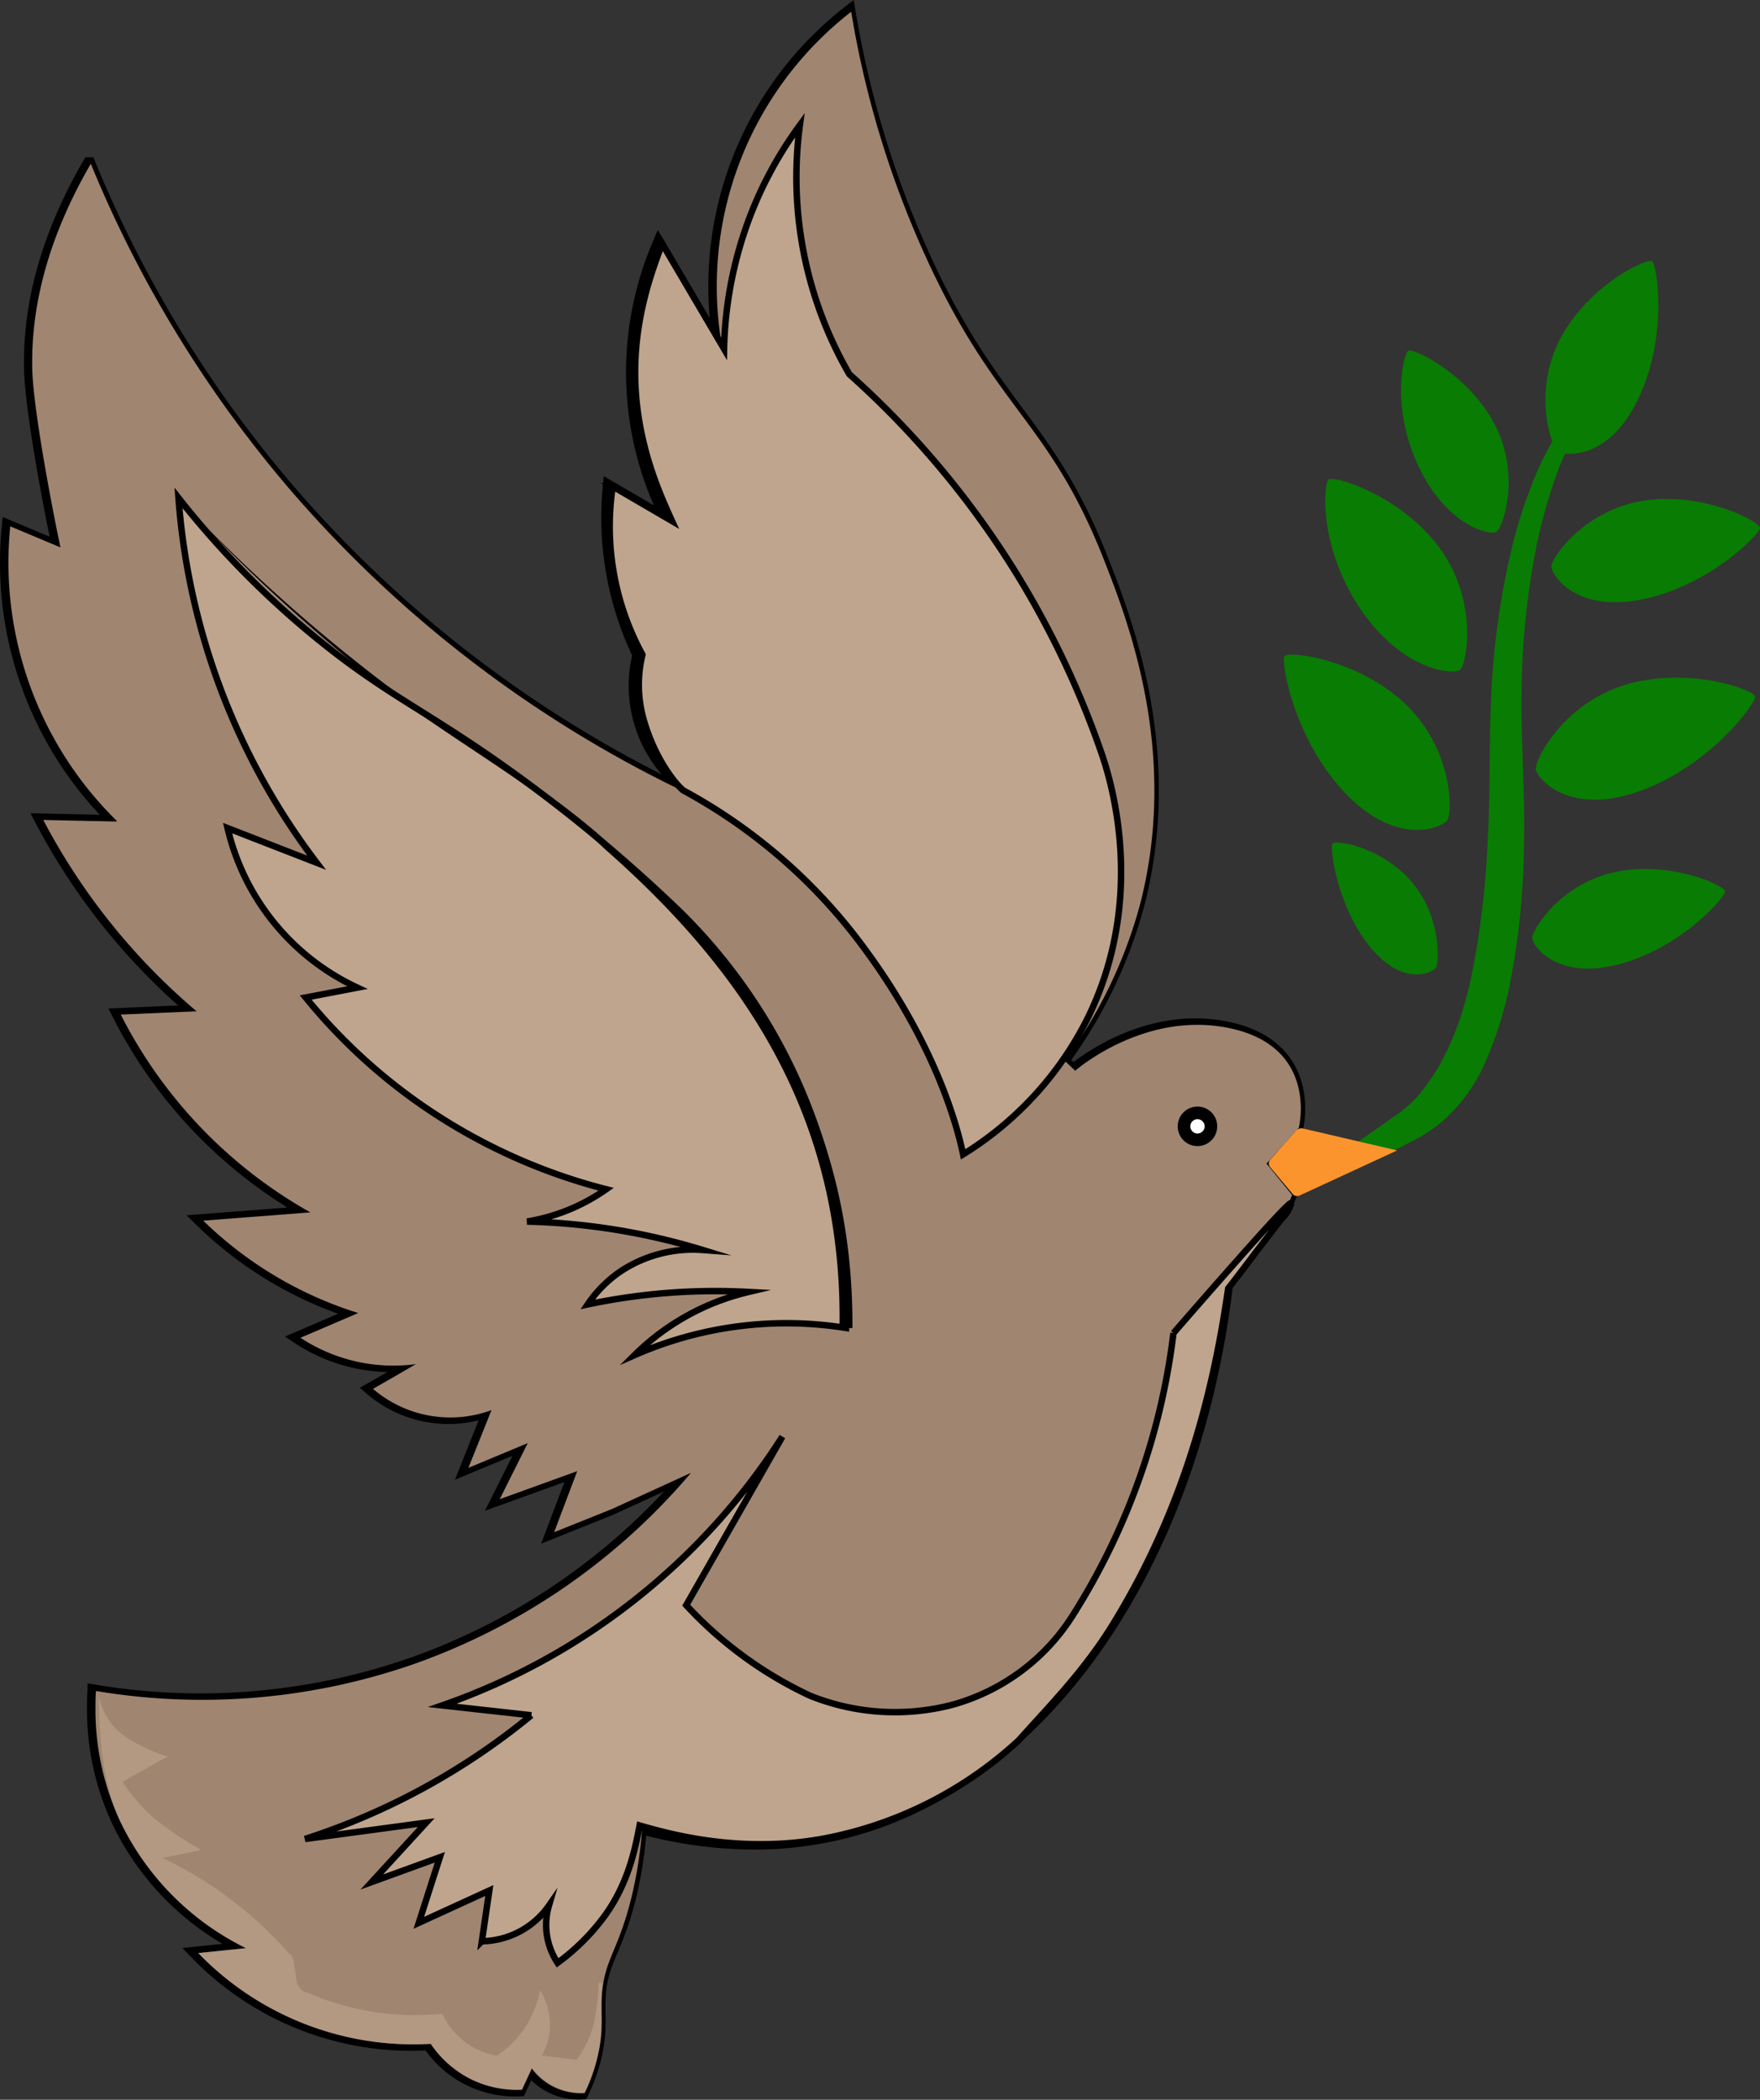 <svg xmlns="http://www.w3.org/2000/svg" viewBox="0 0 272.54 325.05"><rect x="0" y="0" width="272.54" height="325.05" fill="#333333" stroke="none"/><defs><style>.cls-1{fill:none;stroke-width:2px;}.cls-1,.cls-3,.cls-7{stroke:#000;stroke-miterlimit:10;}.cls-2{fill:#097c03;}.cls-3,.cls-6{fill:#fff;}.cls-4{fill:#a08571;}.cls-5{fill:#fc942d;}.cls-7,.cls-8{fill:#bfa58e;}.cls-8{opacity:0.6;}</style></defs><g id="Layer_2" data-name="Layer 2"><g id="Layer_1-2" data-name="Layer 1"><path class="cls-1" d="M130.47,203a77.16,77.16,0,0,0-26.81-63.31,161.62,161.62,0,0,0-22-18.9c-10.66-7.63-16.35-9.74-25.28-15.83a129.33,129.33,0,0,1-28.09-26.3"></path><path class="cls-1" d="M164.55,164.21A72.61,72.61,0,0,0,176.3,139.7c5.86-23.13-1.72-43.07-5.74-53.24-8.42-21.28-16.48-22.85-27.19-46A150.39,150.39,0,0,1,131.49,1.82,53.82,53.82,0,0,0,111.58,54.1L102,37.82a50.45,50.45,0,0,0,1.54,42.9l-9.2-5.36a49.18,49.18,0,0,0,4.6,26A20,20,0,0,0,107.56,123a81.56,81.56,0,0,1,40.59,57.44l18-14.74Z"></path><path class="cls-1" d="M166.15,165.77s10.92-9.58,24.32-6.52,10.34,15.32,10.34,15.32l-5,5.56,4,4.89c-.21.34-.36,1-.58,1.3q-4.62,6-9.25,12.1c-3.39,29.47-15.19,54.51-32,70a66.25,66.25,0,0,1-17.55,11.8l-.47.21a57.81,57.81,0,0,1-9.39,3.22,56.81,56.81,0,0,1-12.79,1.66h0a67.3,67.3,0,0,1-18.63-2.42,62.92,62.92,0,0,1-1.66,10.85C95.6,301.18,93.7,303,93,307.14a18.92,18.92,0,0,0-.23,2.47c-.09,2.77.28,5-.63,8.81A26.7,26.7,0,0,1,90.13,324,9.48,9.48,0,0,1,82,320.21l-1.53,3.31A16.07,16.07,0,0,1,72.9,322a16.28,16.28,0,0,1-6.51-5.61,46.29,46.29,0,0,1-36-14.05l7.4-.76A42.2,42.2,0,0,1,18.33,282a40.81,40.81,0,0,1-3.86-17.32c0-1.12,0-2.1.09-2.91a99.64,99.64,0,0,0,49.53-4.28A99.8,99.8,0,0,0,106.73,228l-12.26,5.61-8.93,3.58,3.57-9.45-12,4.34,4.34-8.68-9.19,3.83q1.78-4.47,3.58-8.94A18.4,18.4,0,0,1,57.45,215q3.33-1.9,6.64-3.83a26.14,26.14,0,0,1-17.87-4.08l8.94-3.83a59.87,59.87,0,0,1-24-14.3l16.59-1.28a73,73,0,0,1-29.36-30.63l11.74-.51A99.15,99.15,0,0,1,6.39,126.93l11.49.25a56,56,0,0,1-16.6-45.7l7.77,3.26h0C7.9,79.34,4.91,63.87,4.73,57.35c-.2-7.64,1.26-18.54,9.06-32A186,186,0,0,0,44.56,75.74a187.47,187.47,0,0,0,63.79,48.1,15.36,15.36,0,0,1,2.27,1.28l11.27,7.71"></path><path class="cls-2" d="M244.21,64.62a1.11,1.11,0,0,0-1.55.23,43.11,43.11,0,0,0-5.4,10.05,73.19,73.19,0,0,0-3.35,10.76,122,122,0,0,0-3,22.24c-.36,7.54-.09,14.83-.54,22.06a132.06,132.06,0,0,1-2.56,21.37c-1.47,6.9-4.07,13.52-8.26,18.34a19.48,19.48,0,0,1-3.78,3.24c-1.48,1.08-3,2.12-4.5,3.16-3,2.07-6.29,3.84-9.4,6.35a17.26,17.26,0,0,0-1.49,1.37,3,3,0,0,1,.47.74c.94-.48,1.83-1.09,2.76-1.59a3.29,3.29,0,0,1,.39-.17,1,1,0,0,0,0-.1,3.68,3.68,0,0,1,4.14-2.44,3.81,3.81,0,0,1,4.25-.49l.19,0,.6-.31c1.66-.82,3.33-1.65,5-2.52a24.31,24.31,0,0,0,5.11-3.26,26.45,26.45,0,0,0,7-9.88,60.32,60.32,0,0,0,3.46-11.1A118.35,118.35,0,0,0,236,130.15c.14-7.49-.44-14.93-.39-22.11a122.78,122.78,0,0,1,1.95-21.59A81.2,81.2,0,0,1,240.18,76a45.4,45.4,0,0,1,4.23-9.75l.08-.12A1.11,1.11,0,0,0,244.21,64.62Z"></path><path class="cls-2" d="M240.23,87.7c-.08-1.23,5.36-9.34,15.44-10.34,8.82-.9,16.88,3.44,16.87,4.36s-7.61,8.78-17.92,11C243.89,95,240.29,88.94,240.23,87.7Z"></path><path class="cls-2" d="M241.23,69.89c-1-.68-4.25-9.9,1-18.56,4.58-7.6,12.89-11.44,13.62-10.88s2.45,11.36-2,20.94C249.28,71.35,242.26,70.58,241.23,69.89Z"></path><path class="cls-2" d="M237.82,119.15c-.27-1.32,4.39-10.88,15.1-13.48,9.39-2.29,18.74,1.17,18.87,2.17s-6.9,10.62-17.69,14.56C242.87,126.49,238.08,120.47,237.82,119.15Z"></path><path class="cls-2" d="M224.12,127c.83-1.06,1-11.69-7.4-18.84-7.34-6.28-17.25-7.41-17.81-6.58s1.36,12.59,9.21,21C216.3,131.28,223.29,128.08,224.12,127Z"></path><path class="cls-2" d="M222.35,149.83c.57-.78.89-8.67-4.47-14.11-4.69-4.77-11.17-5.74-11.56-5.13s.63,9.37,5.61,15.71C217.12,152.89,221.78,150.61,222.35,149.83Z"></path><path class="cls-2" d="M226.14,103.65c1-.9,3-11.35-4-19.84C216,76.35,206.4,73.53,205.7,74.25s-1.57,10,4.71,19.65C217,103.9,225.14,104.55,226.14,103.65Z"></path><path class="cls-2" d="M231.74,82.32c1-.64,4.08-9.36-.83-17.61-4.31-7.23-12.16-10.92-12.86-10.4s-2.69,8.43,1.45,17.54C223.81,81.32,230.76,83,231.74,82.32Z"></path><path class="cls-2" d="M237.26,145.26c-.13-1.15,4.53-9,13.89-10.46,8.19-1.3,16,2.33,16,3.2s-6.66,8.59-16.17,11.2C241.06,151.9,237.39,146.41,237.26,145.26Z"></path><path class="cls-3" d="M130.79,203A77.24,77.24,0,0,0,104,139.7a161.84,161.84,0,0,0-22-18.9c-10.66-7.63-16.35-9.74-25.28-15.83a129.33,129.33,0,0,1-28.08-26.3"></path><path class="cls-4" d="M164.86,164.21a72.6,72.6,0,0,0,11.76-24.51c5.85-23.13-1.73-43.07-5.75-53.24-8.41-21.28-16.47-22.85-27.19-46A149.89,149.89,0,0,1,131.81,1.82,53.8,53.8,0,0,0,111.89,54.1l-9.57-16.28a50.5,50.5,0,0,0-4,18,51.2,51.2,0,0,0,5.55,24.9l-9.19-5.36a48.92,48.92,0,0,0,4.6,26,20.17,20.17,0,0,0,.57,11.49,20.39,20.39,0,0,0,8,10.15,81.54,81.54,0,0,1,40.6,57.44l18-14.74Z"></path><path class="cls-4" d="M166.47,165.77s10.91-9.58,24.32-6.52,10.34,15.32,10.34,15.32l-5,5.56L200.1,185c-.21.34-.35,1-.58,1.3q-4.62,6-9.25,12.1c-3.39,29.47-15.19,54.51-32,70a66.25,66.25,0,0,1-17.55,11.8l-.47.21a57.81,57.81,0,0,1-9.39,3.22,56.81,56.81,0,0,1-12.79,1.66h0a67.3,67.3,0,0,1-18.63-2.42,62.92,62.92,0,0,1-1.66,10.85c-1.81,7.4-3.71,9.19-4.37,13.36a18.92,18.92,0,0,0-.23,2.47c-.09,2.77.28,5-.63,8.81a26.7,26.7,0,0,1-2,5.62,9.48,9.48,0,0,1-8.17-3.83l-1.53,3.31A16.07,16.07,0,0,1,73.21,322a16.28,16.28,0,0,1-6.51-5.61,46.29,46.29,0,0,1-36-14.05l7.4-.76A42.2,42.2,0,0,1,18.64,282a40.81,40.81,0,0,1-3.86-17.32c0-1.12,0-2.1.09-2.91a99.64,99.64,0,0,0,49.53-4.28A99.8,99.8,0,0,0,107,228l-12.26,5.61-8.93,3.58,3.57-9.45-12,4.34,4.34-8.68-9.19,3.83q1.79-4.47,3.58-8.94A18.4,18.4,0,0,1,57.76,215q3.33-1.9,6.64-3.83a26.14,26.14,0,0,1-17.87-4.08l8.94-3.83a59.87,59.87,0,0,1-24-14.3l16.59-1.28A73,73,0,0,1,18.7,157.06l11.74-.51A99.15,99.15,0,0,1,6.7,126.93l11.49.25a56,56,0,0,1-16.6-45.7l7.77,3.26h0C8.21,79.34,5.22,63.87,5,57.35c-.2-7.64,1.26-18.54,9.06-32A186,186,0,0,0,44.87,75.74a187.49,187.49,0,0,0,63.8,48.1,15.36,15.36,0,0,1,2.27,1.28l11.27,7.71"></path><path class="cls-5" d="M216.35,178.09l-14.6-3.4a1.09,1.09,0,0,0-1.05.33l-4,4.5a.9.9,0,0,0,0,1.18l3.46,4.13a.89.89,0,0,0,1.08.24Z"></path><circle cx="185.43" cy="174.36" r="3.06"></circle><circle class="cls-6" cx="185.43" cy="174.36" r="1.11"></circle><path class="cls-7" d="M149.14,178.7a52.26,52.26,0,0,0,19.15-20.81c9.51-19,3.61-37.43,2.3-41.24a140.34,140.34,0,0,0-13.41-28.21,139.82,139.82,0,0,0-25.66-30.51,60.84,60.84,0,0,1-7.66-38.55,60.62,60.62,0,0,0-6.64,11.49A61.28,61.28,0,0,0,112.12,54l-9.58-16.28c-1.64,4.35-4.4,11.68-4.18,20.94.24,10,3.72,17.63,5.71,22l-9.19-5.36a41.44,41.44,0,0,0,4.6,26.05,19.73,19.73,0,0,0,.13,9.83c1.6,5.85,4.76,10,6.19,11.17A84.71,84.71,0,0,1,133.24,146C143.22,159.23,147.63,171.47,149.14,178.7Z"></path><path class="cls-7" d="M131,205.57a58.49,58.49,0,0,0-32.74,4.21A37.24,37.24,0,0,1,115.91,200,95.5,95.5,0,0,0,91,201.93a19.25,19.25,0,0,1,5.17-5.17,20.3,20.3,0,0,1,12.64-3.26,101.17,101.17,0,0,0-27.19-4.4,29.66,29.66,0,0,0,12.25-5,88.69,88.69,0,0,1-31.21-14.94,87.24,87.24,0,0,1-15.32-14.74l8-1.53a36.41,36.41,0,0,1-20.1-24.7l13.79,5.36A106.32,106.32,0,0,1,27.64,77.08a138.48,138.48,0,0,0,22.21,22.4c9.61,7.7,15.46,10.26,26.62,18a235.35,235.35,0,0,1,28.91,23.75A86.22,86.22,0,0,1,131,205.57Z"></path><path class="cls-7" d="M121.15,222.4A102.41,102.41,0,0,1,68.49,264l13.79,1.53a106.85,106.85,0,0,1-35.05,19.15L66,282.15l-8.43,9.19,10.54-3.83-3.26,10.15,10.92-5-1.15,7.85A12.9,12.9,0,0,0,85,295a10.6,10.6,0,0,0-.26,4.85,10.71,10.71,0,0,0,1.6,4,33.53,33.53,0,0,0,7.21-7.15c3.87-5.24,4.89-11,5.5-14.11,5.35,1.56,16.08,4.35,28.65,2a61.25,61.25,0,0,0,30.06-15.19c4.66-5.24,10.14-10.69,14.72-18.18,11.95-19.54,15.78-38.56,17.71-51.76.56-.73,1.41-1.81,2.42-3.15,1.49-1.95,1.4-1.87,2.53-3.33,2.2-2.87,3.31-4.31,3.41-4.41a4.75,4.75,0,0,0,1-1.31c.17-.32.42-.91.35-1-.22-.18-4.33,4.18-18.19,20.11a105.07,105.07,0,0,1-15.43,43.44,32.17,32.17,0,0,1-18.47,14c-.43.12-.88.24-1.33.34a35.21,35.21,0,0,1-21.07-1.66,61.66,61.66,0,0,1-19.15-14Z"></path><path class="cls-8" d="M92.49,318.42a26.7,26.7,0,0,1-2,5.62,9.48,9.48,0,0,1-8.17-3.83l-1.53,3.31A16.07,16.07,0,0,1,73.21,322a16.28,16.28,0,0,1-6.51-5.61,46.29,46.29,0,0,1-36-14.05l7.4-.76A42.2,42.2,0,0,1,18.64,282c-3.18-6.74-3.3-15.37-3.31-19.65l.06.54a10,10,0,0,0,3.48,5.56l0,0A23.85,23.85,0,0,0,26,271.92h0c-.11,0-2.23,1.18-7,3.92a25.55,25.55,0,0,0,5.17,5.88,55.24,55.24,0,0,0,7,4.66l-6,1.24a60,60,0,0,1,11,6.74,60.21,60.21,0,0,1,8.37,7.8,2.57,2.57,0,0,1,.63.69,2.32,2.32,0,0,1,.31.88l.47,3a2.14,2.14,0,0,0,1.78,1.78,41.33,41.33,0,0,0,20.77,3.21,11.43,11.43,0,0,0,8.42,6.51,15.13,15.13,0,0,0,3.36-3,15.63,15.63,0,0,0,3.35-7.18,10.43,10.43,0,0,1,1.44,6.8,9.91,9.91,0,0,1-1.16,3.35l5.36.67a15.18,15.18,0,0,0,2.59-5.29,32,32,0,0,0,.67-4c.14-1.11.12-2,.16-2.64a2.72,2.72,0,0,1,.28,0l.36.1a18.92,18.92,0,0,0-.23,2.47C93,312.38,93.4,314.61,92.49,318.42Z"></path><path d="M130,205.56c.49-31.19-13.38-53.93-36.2-74-10.41-9.92-23.33-16.52-34.6-25.36a260.07,260.07,0,0,1-31.6-29.11,259.13,259.13,0,0,0,31.9,28.71c11.39,8.71,24.41,15.19,35,25C117.89,150.88,132.18,174,132,205.58l-2,0Z"></path></g></g></svg>